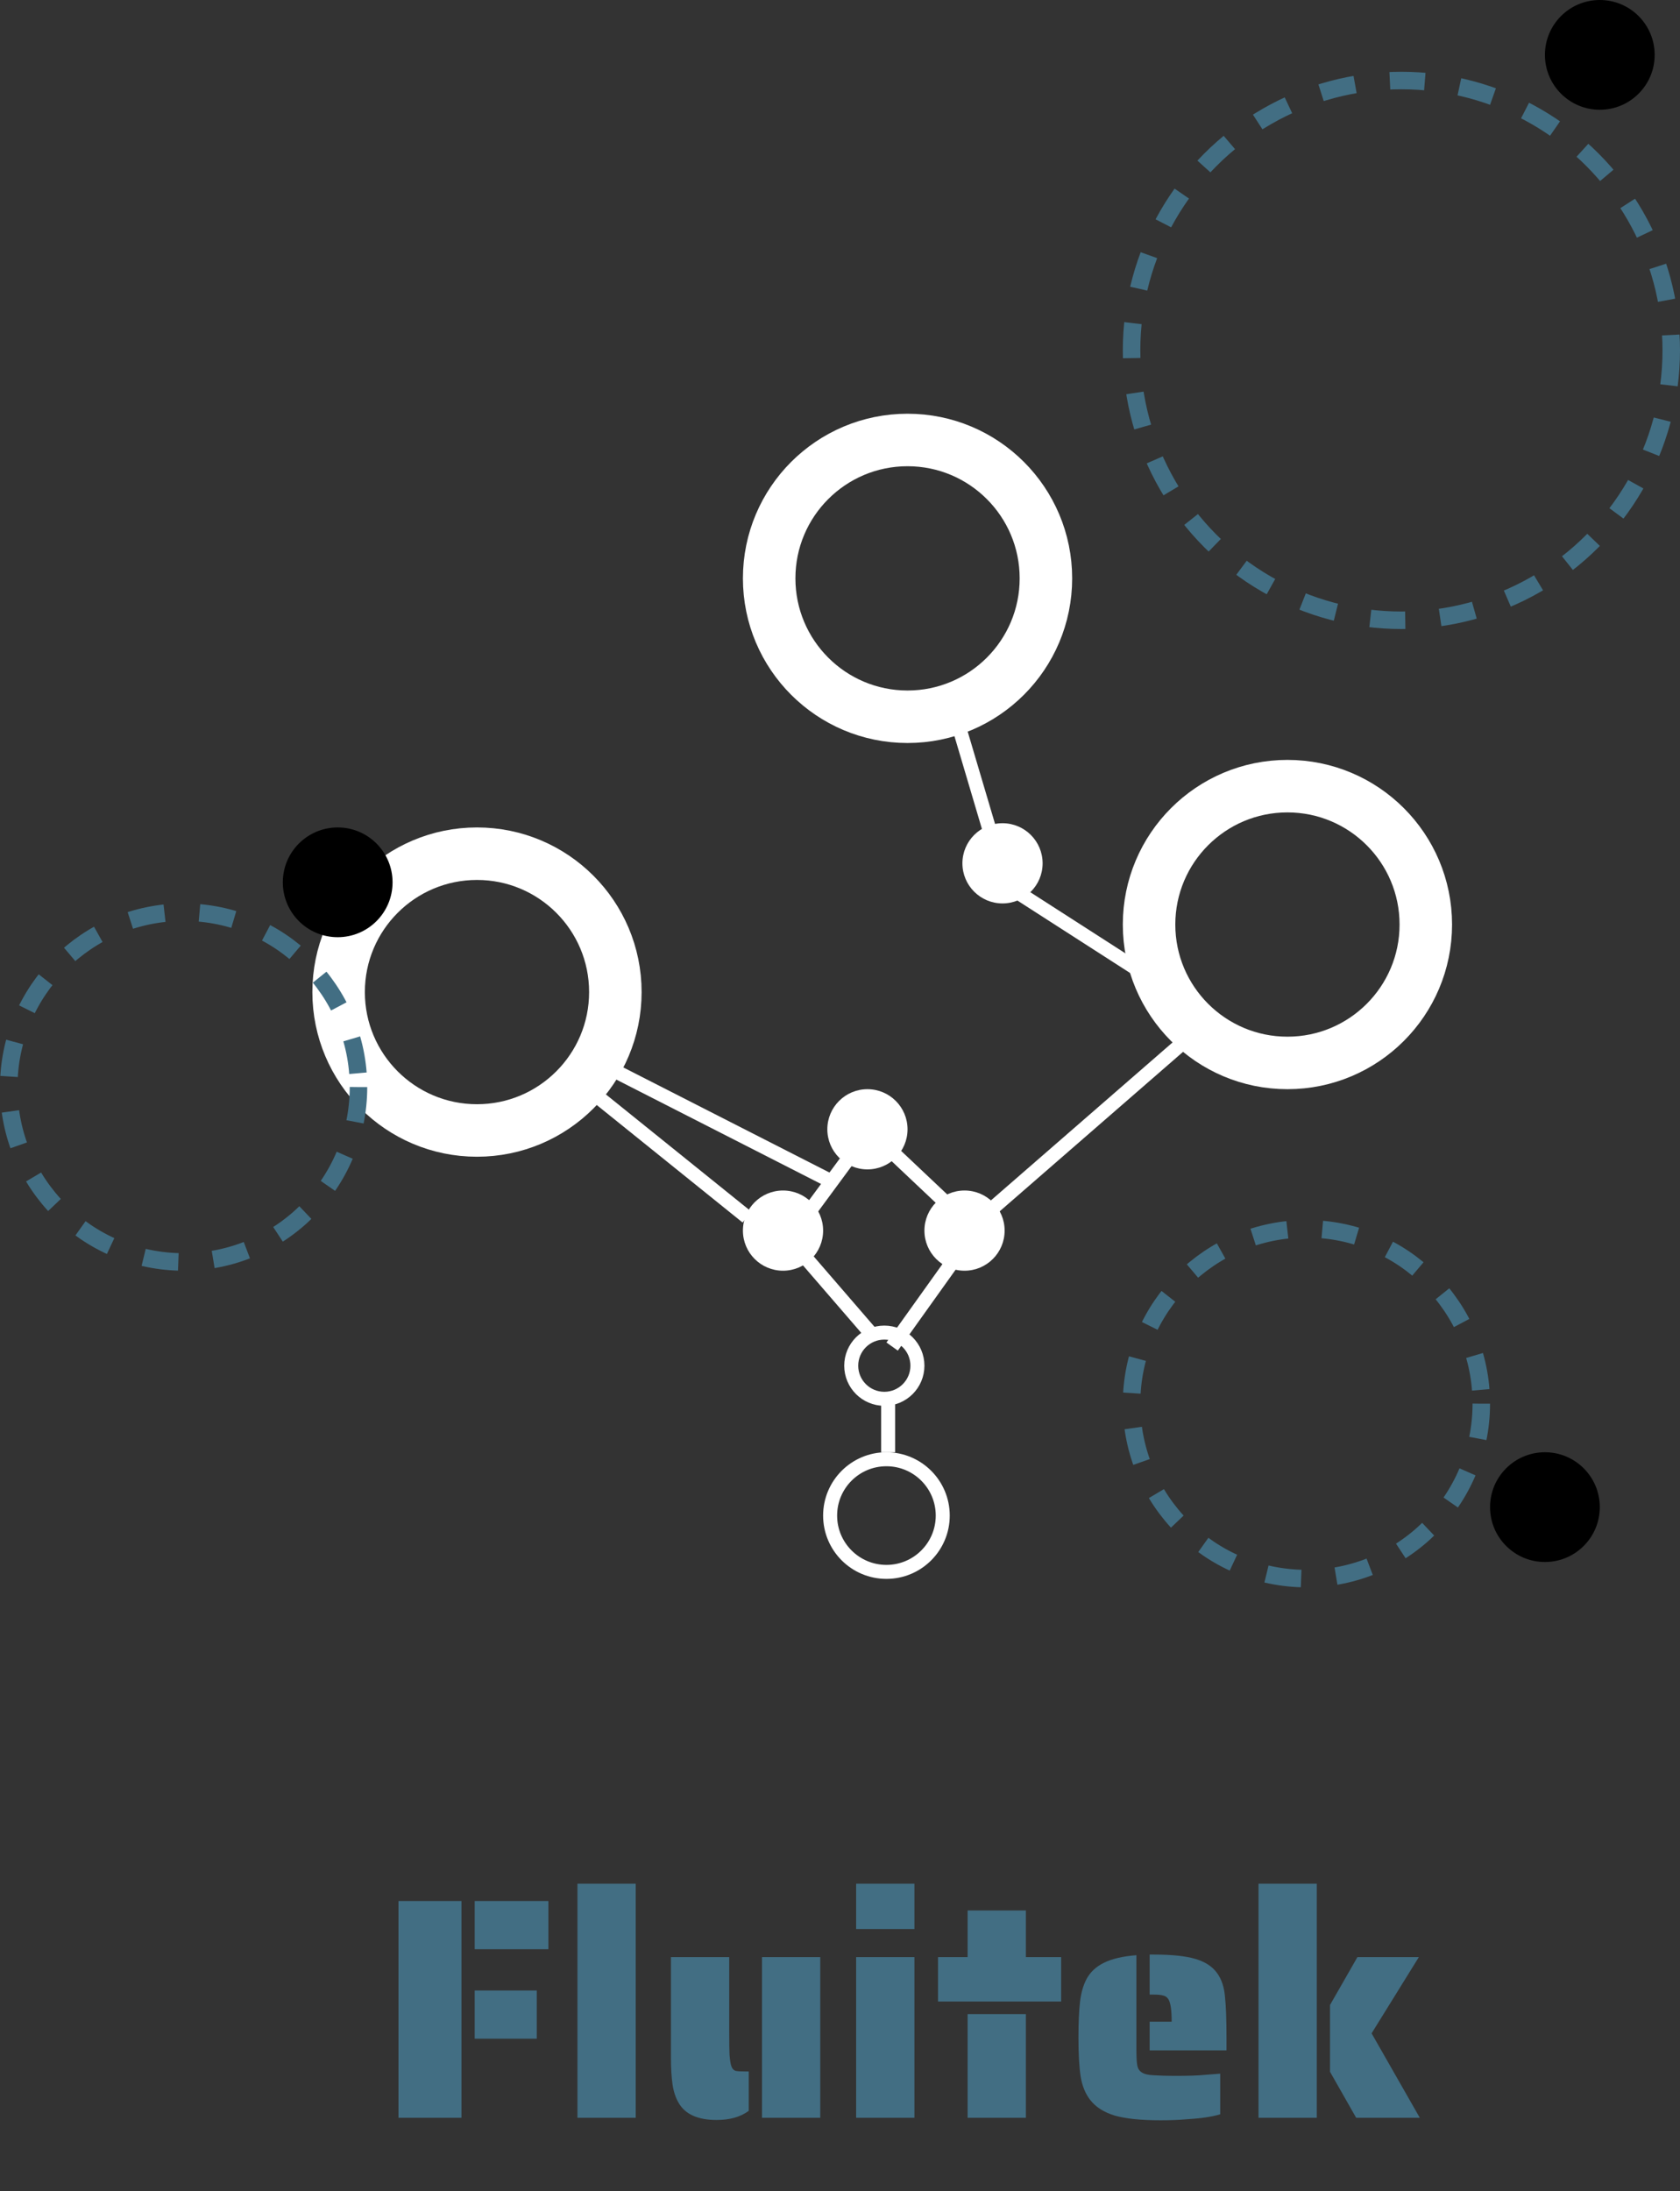 <svg width="480" height="626" viewBox="0 0 480 626" fill="none" xmlns="http://www.w3.org/2000/svg">
<rect x="0" y="0" width="480" height="626" fill="#333333" stroke="none"/>
<circle cx="373.266" cy="401.005" r="49.962" stroke="#426E83" stroke-width="5" stroke-dasharray="10 10"/>
<circle cx="400.402" cy="100.1" r="77.098" stroke="#426E83" stroke-width="5" stroke-dasharray="10 10"/>
<circle cx="259.297" cy="165.226" r="39.535" stroke="white" stroke-width="15"/>
<circle cx="367.839" cy="264.121" r="39.535" stroke="white" stroke-width="15"/>
<circle cx="136.281" cy="283.417" r="39.535" stroke="white" stroke-width="15"/>
<circle cx="52.462" cy="310.553" r="49.962" stroke="#426E83" stroke-width="5" stroke-dasharray="10 10"/>
<circle cx="286.432" cy="246.633" r="11.457" fill="white"/>
<circle cx="247.839" cy="322.613" r="11.457" fill="white"/>
<circle cx="275.578" cy="351.558" r="11.457" fill="white"/>
<circle cx="223.719" cy="351.558" r="11.457" fill="white"/>
<circle cx="252.663" cy="390.151" r="9.457" stroke="white" stroke-width="4"/>
<circle cx="253.266" cy="432.965" r="16.09" stroke="white" stroke-width="4"/>
<line x1="274.48" y1="209.281" x2="284.129" y2="241.844" stroke="white" stroke-width="4"/>
<line x1="324.547" y1="276.657" x2="290.778" y2="254.949" stroke="white" stroke-width="4"/>
<line x1="339.001" y1="296.987" x2="283.523" y2="345.228" stroke="white" stroke-width="4"/>
<line x1="252.227" y1="326.586" x2="273.936" y2="347.089" stroke="white" stroke-width="4"/>
<line x1="242.816" y1="330.433" x2="225.932" y2="353.347" stroke="white" stroke-width="4"/>
<line x1="272.984" y1="359.353" x2="254.894" y2="384.68" stroke="white" stroke-width="4"/>
<line x1="227.041" y1="355.678" x2="249.956" y2="382.21" stroke="white" stroke-width="4"/>
<line x1="213.419" y1="347.688" x2="170.002" y2="312.713" stroke="white" stroke-width="4"/>
<line x1="236.68" y1="337.058" x2="175.172" y2="305.701" stroke="white" stroke-width="4"/>
<circle cx="96.483" cy="252.06" r="15.678" fill="black"/>
<circle cx="441.407" cy="430.553" r="15.678" fill="black"/>
<circle cx="457.085" cy="15.678" r="15.678" fill="black"/>
<line x1="253.759" y1="400.38" x2="253.759" y2="414.881" stroke="white" stroke-width="4"/>
<path d="M113.85 543.08H131.85V605H113.85V543.08ZM135.63 543.08H156.69V556.85H135.63V543.08ZM135.63 568.64H153.36V582.41H135.63V568.64ZM164.985 538.13H181.635V605H164.985V538.13ZM204.75 605.63C199.35 605.63 195.72 603.98 193.86 600.68C193.02 599.24 192.45 597.5 192.15 595.46C191.85 593.36 191.7 590.81 191.7 587.81V559.1H208.35V580.79C208.35 583.97 208.38 586.07 208.44 587.09C208.56 588.59 208.74 589.67 208.98 590.33C209.22 590.99 209.61 591.41 210.15 591.59C210.69 591.71 211.65 591.77 213.03 591.77H213.93V603.02C211.59 604.76 208.53 605.63 204.75 605.63ZM217.71 559.1H234.36V605H217.71V559.1ZM244.614 538.13H261.264V551.09H244.614V538.13ZM244.614 559.1H261.264V605H244.614V559.1ZM267.999 559.1H276.459V545.78H293.109V559.1H303.189V571.79H267.999V559.1ZM276.459 575.39H293.109V605H276.459V575.39ZM328.468 577.55H334.768C334.768 574.19 334.438 572.03 333.778 571.07C333.418 570.53 332.938 570.2 332.338 570.08C331.738 569.9 330.868 569.81 329.728 569.81H328.468V558.38H329.728C334.888 558.38 338.848 558.8 341.608 559.64C344.428 560.48 346.498 561.86 347.818 563.78C349.018 565.46 349.738 567.62 349.978 570.26C350.278 572.9 350.428 576.86 350.428 582.14V585.74H328.468V577.55ZM331.528 605.72C326.008 605.72 321.658 605.27 318.478 604.37C315.358 603.41 313.018 601.91 311.458 599.87C310.078 598.07 309.178 595.85 308.758 593.21C308.338 590.51 308.128 586.82 308.128 582.14C308.128 577.82 308.278 574.4 308.578 571.88C308.878 569.3 309.508 567.11 310.468 565.31C311.548 563.33 313.198 561.8 315.418 560.72C317.698 559.58 320.788 558.86 324.688 558.56V585.74C324.688 587.78 324.778 589.25 324.958 590.15C325.138 590.99 325.558 591.62 326.218 592.04C326.938 592.52 328.048 592.79 329.548 592.85C331.468 592.97 333.508 593.03 335.668 593.03C339.508 593.03 342.298 592.94 344.038 592.76L348.628 592.4V604.01C346.228 604.73 342.928 605.21 338.728 605.45C336.688 605.63 334.288 605.72 331.528 605.72ZM359.575 538.13H376.225V605H359.575V538.13ZM380.005 591.86V572.78L387.835 559.1H405.385L391.885 580.88L405.655 605H387.475L380.005 591.86Z" fill="#426E83"/>
</svg>
